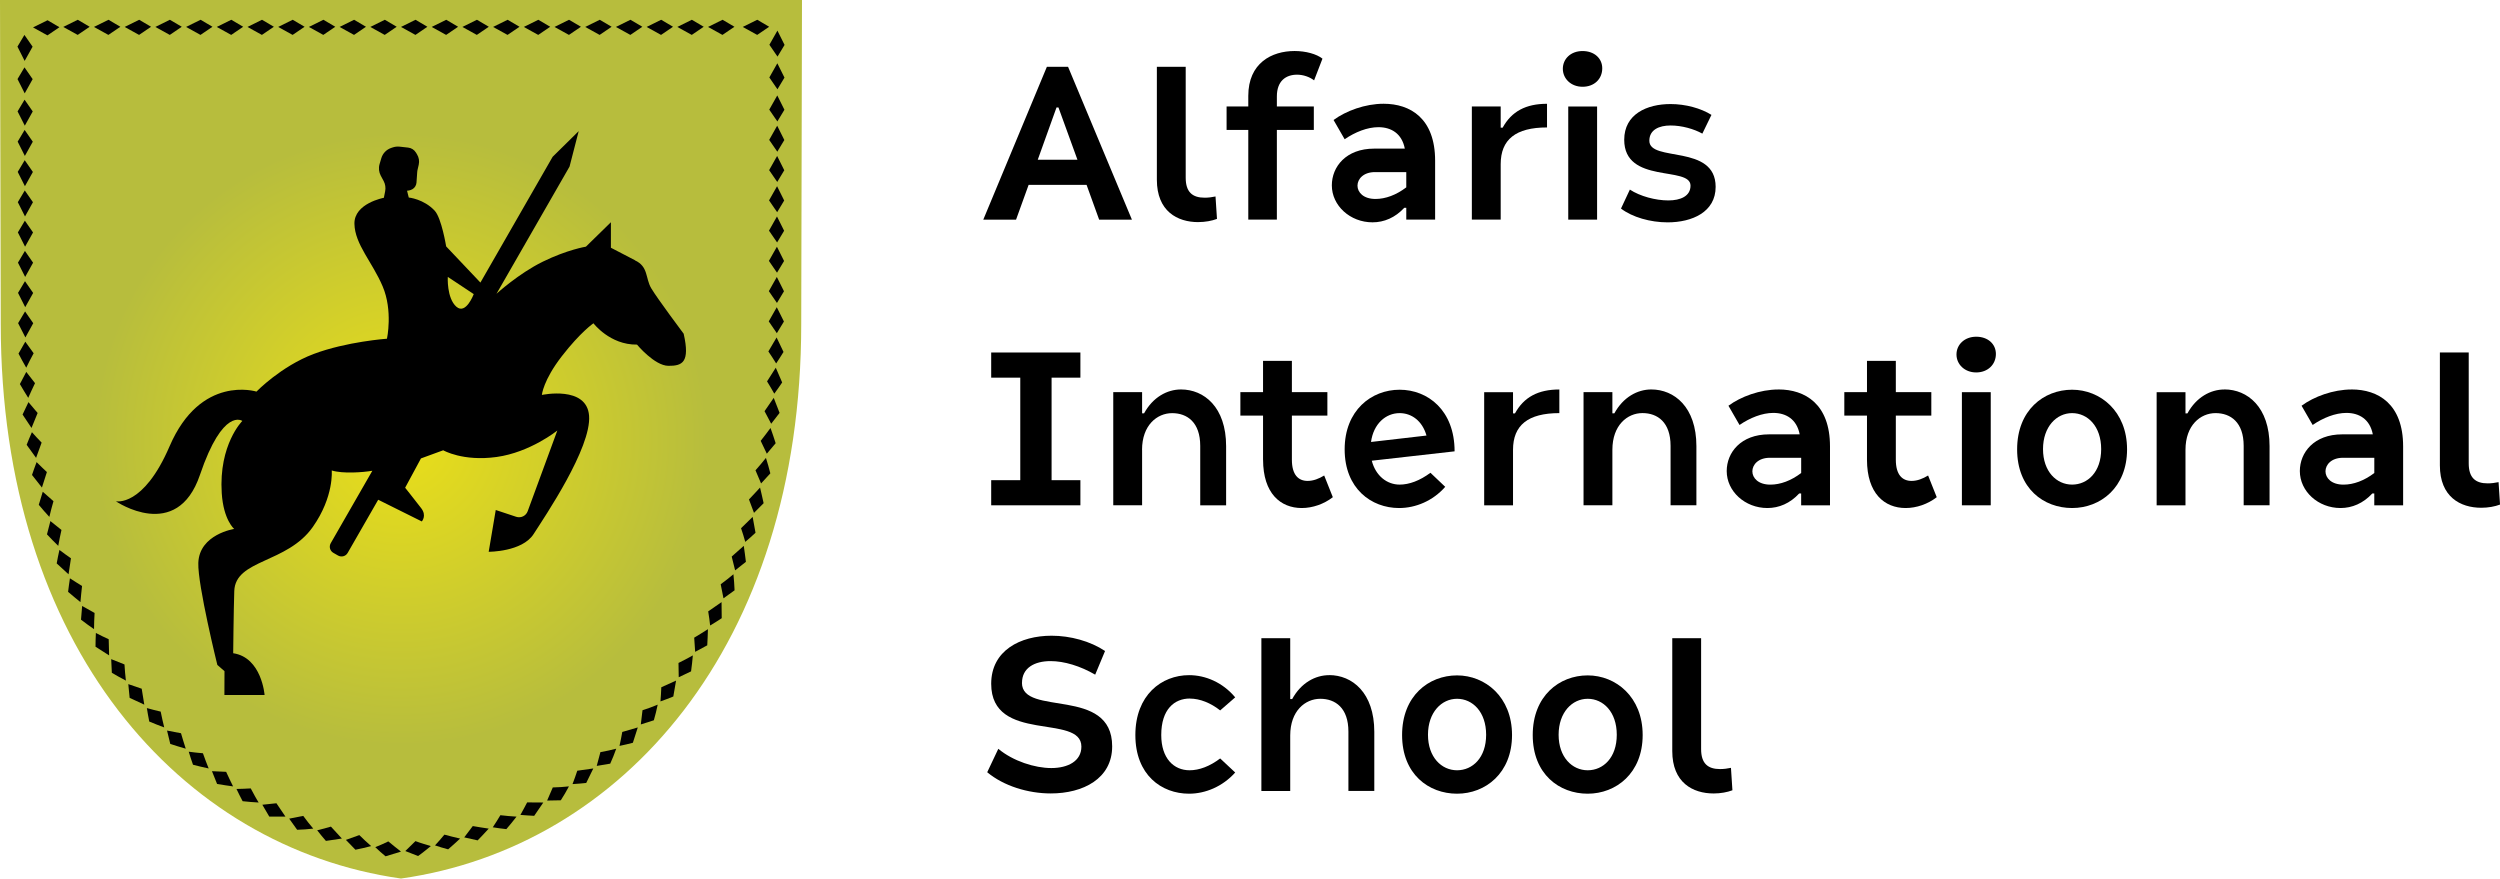 <?xml version="1.0" encoding="UTF-8"?><svg id="Layer_2" xmlns="http://www.w3.org/2000/svg" xmlns:xlink="http://www.w3.org/1999/xlink" viewBox="0 0 853.69 300"><defs><style>.cls-1{fill:#010101;}.cls-2{fill:url(#radial-gradient);}</style><radialGradient id="radial-gradient" cx="136.93" cy="150" fx="136.93" fy="150" r="143.61" gradientUnits="userSpaceOnUse"><stop offset="0" stop-color="#eadf19"/><stop offset=".73" stop-color="#b7bd3d"/></radialGradient></defs><g id="Layer_1-2"><path d="m351.26,63.13h19.78l4.29,11.87h11.19l-21.8-52.18h-7.24l-21.71,52.18h11.19l4.29-11.87Zm9.51-26.43h.67l6.48,17.84h-13.55l6.4-17.84Z"/><path d="m409.17,75.84c2.36,0,4.63-.42,6.4-1.09l-.5-7.66c-1.18.25-2.44.42-3.7.42-4.21,0-6.48-1.94-6.48-6.82V22.82h-9.85v38.55c0,10.77,6.99,14.48,14.14,14.48Z"/><path d="m426.26,75h9.76v-30.64h12.62v-8h-12.62v-3.45c0-5.22,3.03-7.41,6.9-7.41,2.1,0,4.29.76,5.81,1.94l2.86-7.41c-2.02-1.6-5.72-2.61-9.51-2.61-7.83,0-15.82,4.12-15.82,15.32v3.62h-7.41v8h7.41v30.64Z"/><path d="m454.79,63.3c0,6.9,6.23,12.62,13.89,12.62,3.96,0,7.74-1.6,10.86-4.97h.67v4.04h9.85v-20.12c0-14.48-8.5-19.44-17.59-19.44-6.31,0-12.88,2.44-17.09,5.55l3.79,6.57c3.54-2.44,7.74-4.12,11.53-4.12,4.29,0,8,2.1,9.01,7.32h-10.44c-9.68,0-14.48,6.23-14.48,12.54Zm25.42-4.54v5.22c-3.45,2.61-7.07,3.96-10.52,3.96-4.12,0-6.14-2.27-6.14-4.54s2.02-4.63,5.98-4.63h10.69Z"/><path d="m512.45,56.06c0-8.42,5.13-12.54,15.82-12.54v-8.08c-7.24,0-12.12,2.61-15.15,8.16h-.67v-7.24h-9.85v38.63h9.85v-18.94Z"/><rect x="535.52" y="36.37" width="9.85" height="38.63"/><path d="m540.4,29.63c4.04,0,6.73-2.69,6.73-6.31,0-3.37-2.69-5.89-6.73-5.89s-6.73,2.69-6.73,6.06,2.78,6.14,6.73,6.14Z"/><path d="m569.69,68.44c-4.38,0-9.68-1.43-13.13-3.7l-3.03,6.48c3.87,2.95,10.02,4.71,15.91,4.71,8.42,0,16.41-3.54,16.41-12.12,0-14.73-22.64-8.33-22.64-15.74,0-3.79,3.37-5.22,7.24-5.22s8,1.18,10.86,2.78l3.11-6.4c-3.62-2.27-8.84-3.7-13.97-3.7-8.08,0-15.82,3.45-15.82,12.2,0,15.23,22.64,8.84,22.64,15.66,0,3.62-3.45,5.05-7.58,5.05Z"/><polygon points="368.93 128.96 368.93 120.37 338.47 120.37 338.47 128.96 348.4 128.96 348.4 163.97 338.47 163.97 338.47 172.55 368.93 172.55 368.93 163.97 359.09 163.97 359.09 128.96 368.93 128.96"/><path d="m389.98,153.62c0-8.42,5.13-12.54,10.27-12.54s9.6,3.11,9.6,11.19v20.28h8.84v-20.2c0-13.38-7.58-19.36-15.4-19.36-4.71,0-9.59,2.61-12.62,8.16h-.67v-7.24h-9.85v38.63h9.85v-18.94Z"/><path d="m431.31,156.98c0,11.53,5.98,16.5,13.21,16.5,3.7,0,7.58-1.35,10.61-3.7l-2.95-7.41c-1.77,1.09-3.7,1.85-5.64,1.85-3.2,0-5.39-2.1-5.39-7.24v-15.07h12.12v-8h-12.12v-10.69h-9.85v10.69h-7.74v8h7.74v15.07Z"/><path d="m493.51,166.24l-5.05-4.8c-3.62,2.69-7.24,4.04-10.52,4.04-4.29,0-8.16-2.95-9.51-8.16l28.28-3.2c0-14.06-9.17-21.04-18.77-21.04s-18.77,6.99-18.77,20.37,9.09,20.03,18.6,20.03c5.64,0,11.53-2.44,15.74-7.24Zm-15.57-25.17c4.04,0,7.74,2.61,9.17,7.66l-18.94,2.19c.84-6.23,5.05-9.85,9.76-9.85Z"/><path d="m532.48,133c-7.24,0-12.12,2.61-15.15,8.16h-.67v-7.24h-9.85v38.63h9.85v-18.94c0-8.42,5.13-12.54,15.82-12.54v-8.08Z"/><path d="m579.28,172.55v-20.2c0-13.38-7.58-19.36-15.4-19.36-4.71,0-9.59,2.61-12.62,8.16h-.67v-7.24h-9.85v38.63h9.85v-18.94c0-8.42,5.13-12.54,10.27-12.54s9.6,3.11,9.6,11.19v20.28h8.84Z"/><path d="m607.31,133c-6.31,0-12.88,2.44-17.09,5.55l3.79,6.57c3.54-2.44,7.74-4.12,11.53-4.12,4.29,0,8,2.1,9.01,7.32h-10.44c-9.68,0-14.48,6.23-14.48,12.54,0,6.9,6.23,12.62,13.89,12.62,3.96,0,7.74-1.6,10.86-4.97h.67v4.04h9.85v-20.12c0-14.48-8.5-19.44-17.59-19.44Zm7.74,28.53c-3.45,2.61-7.07,3.96-10.52,3.96-4.12,0-6.14-2.27-6.14-4.54s2.02-4.63,5.98-4.63h10.69v5.22Z"/><path d="m652.77,164.22c-3.2,0-5.39-2.1-5.39-7.24v-15.07h12.12v-8h-12.12v-10.69h-9.85v10.69h-7.74v8h7.74v15.07c0,11.53,5.98,16.5,13.21,16.5,3.7,0,7.58-1.35,10.61-3.7l-2.95-7.41c-1.77,1.09-3.7,1.85-5.64,1.85Z"/><path d="m674.82,114.98c-3.96,0-6.73,2.69-6.73,6.06s2.78,6.14,6.73,6.14,6.73-2.69,6.73-6.31c0-3.37-2.69-5.89-6.73-5.89Z"/><rect x="669.94" y="133.92" width="9.85" height="38.63"/><path d="m707.57,133.08c-9.68,0-18.77,6.99-18.77,20.37s9.09,20.03,18.77,20.03,18.77-6.99,18.77-20.03-9.17-20.37-18.77-20.37Zm0,32.4c-5.3,0-9.93-4.46-9.93-12.12s4.63-12.29,9.93-12.29,9.93,4.46,9.93,12.29-4.63,12.12-9.93,12.12Z"/><path d="m759.58,133c-4.71,0-9.59,2.61-12.62,8.16h-.67v-7.24h-9.85v38.63h9.85v-18.94c0-8.42,5.13-12.54,10.27-12.54s9.6,3.11,9.6,11.19v20.28h8.84v-20.2c0-13.38-7.58-19.36-15.4-19.36Z"/><path d="m803.02,133c-6.31,0-12.88,2.44-17.09,5.55l3.79,6.57c3.54-2.44,7.74-4.12,11.53-4.12,4.29,0,8,2.1,9.01,7.32h-10.44c-9.68,0-14.48,6.23-14.48,12.54,0,6.9,6.23,12.62,13.89,12.62,3.96,0,7.74-1.6,10.86-4.97h.67v4.04h9.85v-20.12c0-14.48-8.5-19.44-17.59-19.44Zm7.74,28.53c-3.45,2.61-7.07,3.96-10.52,3.96-4.12,0-6.14-2.27-6.14-4.54s2.02-4.63,5.98-4.63h10.69v5.22Z"/><path d="m853.19,164.64c-1.18.25-2.44.42-3.7.42-4.21,0-6.48-1.94-6.48-6.82v-37.88h-9.85v38.55c0,10.77,6.99,14.48,14.14,14.48,2.36,0,4.63-.42,6.4-1.09l-.5-7.66Z"/><path d="m348.99,233.16c0-5.05,4.21-7.41,9.76-7.41,4.63,0,10.18,1.68,15.23,4.63l3.37-8.08c-5.05-3.37-11.87-5.22-18.26-5.22-10.69,0-20.62,5.05-20.62,16.41,0,20.54,30.8,10.02,30.8,21.46,0,4.97-4.63,7.32-10.27,7.32s-13.05-2.36-18.1-6.57l-3.79,8c5.64,4.71,13.97,7.24,21.71,7.24,11.03,0,20.96-5.05,20.96-16.08,0-20.62-30.81-10.02-30.81-21.71Z"/><path d="m406.31,238.55c3.45,0,7.15,1.51,10.35,4.04l5.13-4.46c-4.29-5.13-10.18-7.58-15.74-7.58-9.43,0-18.35,6.82-18.35,20.45s8.92,20.03,18.35,20.03c5.55,0,11.45-2.44,15.74-7.24l-5.13-4.8c-3.54,2.69-7.15,4.04-10.44,4.04-5.39,0-9.68-4.04-9.68-12.04,0-8.84,4.54-12.46,9.76-12.46Z"/><path d="m453.87,230.55c-4.71,0-9.59,2.61-12.62,8.16h-.67v-20.79h-9.85v52.18h9.85v-18.94c0-8.42,5.13-12.54,10.27-12.54s9.6,3.11,9.6,11.19v20.28h8.84v-20.2c0-13.38-7.58-19.36-15.4-19.36Z"/><path d="m497.55,230.63c-9.68,0-18.77,6.99-18.77,20.37s9.09,20.03,18.77,20.03,18.77-6.99,18.77-20.03-9.17-20.37-18.77-20.37Zm0,32.4c-5.3,0-9.93-4.46-9.93-12.12s4.63-12.29,9.93-12.29,9.93,4.46,9.93,12.29-4.63,12.12-9.93,12.12Z"/><path d="m542.16,230.63c-9.68,0-18.77,6.99-18.77,20.37s9.09,20.03,18.77,20.03,18.77-6.99,18.77-20.03-9.17-20.37-18.77-20.37Zm0,32.4c-5.3,0-9.93-4.46-9.93-12.12s4.63-12.29,9.93-12.29,9.93,4.46,9.93,12.29-4.63,12.12-9.93,12.12Z"/><path d="m587.37,262.62c-4.21,0-6.48-1.94-6.48-6.82v-37.88h-9.85v38.55c0,10.77,6.99,14.48,14.14,14.48,2.36,0,4.63-.42,6.4-1.09l-.5-7.66c-1.18.25-2.44.42-3.7.42Z"/><path class="cls-2" d="m136.93,0H0l.26,110.64c0,109.97,61.39,178.7,136.67,189.36,75.27-10.66,136.67-79.39,136.67-189.36l.26-110.64h-136.93Z"/><path d="m216.82,88.86l-8.21-4.26v-8.71l-8.53,8.34s-6.4,1.04-14.71,5.12c-8.31,4.08-15.83,10.97-15.83,10.97l24.95-43.44,3.12-12.1-8.9,8.77-24.66,42.94-11.7-12.35s-1.57-9.68-3.92-12.2c-3.72-3.99-8.85-4.49-8.85-4.49l-.58-2.32s1.08-.04,1.9-.56h0c.76-.48,1.25-1.29,1.32-2.19l.26-3.76c.01-.14.03-.29.06-.43l.45-1.96c.27-1.21.06-2.48-.59-3.53l-.38-.62c-.58-.94-1.56-1.56-2.65-1.68l-2.87-.32c-.83-.09-1.67,0-2.46.28l-.5.17c-1.61.56-2.85,1.86-3.33,3.5l-.59,1.99c-.4,1.34-.24,2.78.42,4.01l.95,1.75c.59,1.09.77,2.34.53,3.55l-.44,2.21s-10.21,1.89-10.05,8.9c.15,7.01,6.1,13.02,9.64,21.35,3.54,8.33,1.47,17.87,1.47,17.87,0,0-13.83.99-25.02,5.21-11.19,4.22-19.54,12.85-19.54,12.85,0,0-19.06-5.99-29.67,18.67-8.99,20.91-18.35,18.78-18.35,18.78,0,0,20.84,14.24,28.72-9.01,7.88-23.23,14.47-18.42,14.47-18.42,0,0-8.09,8.05-7.03,24.66.59,9.17,4.25,12.22,4.25,12.22,0,0-11.9,1.81-12.25,11.59-.26,7.5,6.5,34.86,6.5,34.86l2.44,2.11-.03,8.15h13.72s-.96-12.81-10.72-14.27c0,0,.15-14.62.37-21.21.36-10.91,18.01-9.37,26.83-21.92,7.29-10.38,6.45-19.28,6.45-19.28,3.77,1.18,10.72.65,13.87.1l-14.21,24.74c-.66,1.15-.27,2.63.89,3.29l1.6.92c1.15.66,2.63.27,3.29-.89l10.43-18.16,14.89,7.41s1.79-1.95-.22-4.54c-2.81-3.64-5.47-6.97-5.47-6.97l5.4-10.01,7.6-2.78s6.71,3.89,18.23,2.29c11.52-1.6,20.74-9.04,20.74-9.04l-10.13,27.57c-.58,1.59-2.32,2.42-3.92,1.89l-6.98-2.32-2.41,14.27s11.43.05,15.33-6.04c3.91-6.09,19.79-29.51,18.95-40.43-.8-10.37-16.12-7.09-16.12-7.09,0,0,.42-4.97,6.81-13.22,6.38-8.24,10.8-11.25,10.8-11.25,0,0,5.61,7.42,14.87,7.28,0,0,6,7.23,10.73,7.25,4.73.03,7.45-1.12,5.21-10.96,0,0-9.04-12.07-11.08-15.53-2.04-3.46-.92-7.42-5.59-9.54Zm-60.97,15.89c-3.36-2.97-2.94-10.2-2.94-10.2l8.86,5.88s-2.68,7.17-5.92,4.31Z"/><polygon class="cls-1" points="11.13 15.94 8.42 20.8 5.96 15.92 8.34 11.92 11.13 15.94"/><polygon class="cls-1" points="11.15 27.02 8.44 31.88 5.98 27 8.36 23 11.15 27.02"/><polygon class="cls-1" points="11.18 38.06 8.47 42.92 6 38.04 8.39 34.04 11.18 38.06"/><polygon class="cls-1" points="11.2 48.39 8.49 53.25 6.03 48.37 8.41 44.37 11.2 48.39"/><polygon class="cls-1" points="11.23 58.72 8.51 63.58 6.05 58.7 8.44 54.7 11.23 58.72"/><polygon class="cls-1" points="11.25 69.05 8.54 73.91 6.08 69.03 8.46 65.03 11.25 69.05"/><polygon class="cls-1" points="11.28 79.38 8.56 84.24 6.1 79.36 8.49 75.36 11.28 79.38"/><polygon class="cls-1" points="11.3 89.71 8.59 94.57 6.13 89.69 8.51 85.69 11.3 89.71"/><polygon class="cls-1" points="11.32 100.04 8.61 104.9 6.15 100.01 8.53 96.02 11.32 100.04"/><path class="cls-1" d="m11.35,110.37c-.91,1.62-1.81,3.23-2.68,4.86-.85-1.62-1.68-3.26-2.49-4.88l2.38-4,2.79,4.02Z"/><path class="cls-1" d="m11.49,120.63c-.9,1.63-1.72,3.27-2.53,4.93-.91-1.59-1.82-3.19-2.64-4.82l2.32-4.06,2.85,3.95Z"/><path class="cls-1" d="m11.96,130.84c-.83,1.66-1.54,3.33-2.32,5.02-.94-1.55-1.96-3.12-2.85-4.71l2.18-4.15,2.99,3.84Z"/><path class="cls-1" d="m12.85,141.03l-2.09,5.11-3.05-4.58,2.01-4.24c1.05,1.25,2.08,2.49,3.13,3.71Z"/><path class="cls-1" d="m14.21,151.15l-1.89,5.2-3.22-4.45c.55-1.45,1.17-2.89,1.8-4.32,1.08,1.21,2.17,2.4,3.32,3.57Z"/><path class="cls-1" d="m16.01,161.2l-1.69,5.29-3.39-4.3c.52-1.48.99-2.93,1.57-4.39,1.12,1.16,2.35,2.28,3.51,3.4Z"/><path class="cls-1" d="m18.26,171.15c-.48,1.77-1.02,3.58-1.41,5.36-1.27-1.34-2.41-2.73-3.61-4.13l1.36-4.46,3.67,3.23Z"/><path class="cls-1" d="m20.99,180.98c-.45,1.81-.74,3.59-1.1,5.42-1.28-1.29-2.64-2.58-3.85-3.93l1.17-4.54,3.79,3.05Z"/><path class="cls-1" d="m24.23,190.64l-.82,5.47-4.05-3.72c.24-1.52.62-3.08.93-4.6,1.32.97,2.57,1.94,3.94,2.85Z"/><path class="cls-1" d="m28.02,200.09c-.19,1.82-.41,3.68-.55,5.52-1.43-1.13-2.8-2.32-4.22-3.51.21-1.56.38-3.08.63-4.62,1.35.9,2.77,1.76,4.13,2.61Z"/><path class="cls-1" d="m32.3,209.32c-.14,1.85-.15,3.67-.19,5.52-1.49-1.05-3.03-2.1-4.45-3.24l.39-4.67,4.25,2.38Z"/><path class="cls-1" d="m37.12,218.27l.14,5.53-4.64-2.96c-.03-1.55.07-3.14.12-4.69,1.46.73,2.86,1.47,4.37,2.13Z"/><path class="cls-1" d="m42.51,226.89c.13,1.83.24,3.7.48,5.52-1.65-.82-3.2-1.75-4.8-2.67l-.22-4.66,4.54,1.82Z"/><polygon class="cls-1" points="48.39 235.18 49.27 240.62 44.27 238.3 43.81 233.61 48.39 235.18"/><path class="cls-1" d="m54.87,242.99c.39,1.78.73,3.63,1.21,5.41-1.74-.6-3.39-1.33-5.11-2.01-.28-1.55-.61-3.04-.82-4.6,1.54.47,3.17.82,4.73,1.21Z"/><path class="cls-1" d="m61.81,250.39c.49,1.76,1.06,3.49,1.62,5.27-1.74-.52-3.53-1.03-5.28-1.62l-1.11-4.57,4.76.91Z"/><path class="cls-1" d="m69.3,257.23c.63,1.7,1.24,3.49,1.96,5.18-1.81-.34-3.54-.83-5.35-1.27-.5-1.5-1.04-2.92-1.46-4.45,1.58.25,3.25.37,4.85.53Z"/><path class="cls-1" d="m77.22,263.56c.75,1.66,1.55,3.3,2.37,4.98-1.79-.26-3.63-.51-5.46-.83l-1.75-4.37c1.64.09,3.25.16,4.84.22Z"/><path class="cls-1" d="m85.62,269.22c.87,1.6,1.73,3.28,2.71,4.82-1.85-.06-3.64-.28-5.48-.45-.72-1.41-1.45-2.75-2.1-4.18,1.62,0,3.27-.12,4.87-.19Z"/><path class="cls-1" d="m94.39,274.29l3.09,4.57h-5.52c-.83-1.35-1.61-2.72-2.38-4.06,1.63-.16,3.23-.31,4.82-.51Z"/><path class="cls-1" d="m103.55,278.61l1.67,2.21c.57.72,1.16,1.42,1.75,2.13-.91.09-1.83.19-2.75.26l-2.75.14-2.72-3.8c1.62-.3,3.22-.62,4.79-.94Z"/><path class="cls-1" d="m113,282.27c1.22,1.35,2.46,2.7,3.74,4.07l-5.45.81c-1.04-1.14-2.01-2.43-2.98-3.63,1.59-.41,3.13-.75,4.69-1.25Z"/><path class="cls-1" d="m122.7,285.16c1.3,1.32,2.66,2.53,4.04,3.76-1.77.45-3.57.91-5.37,1.24l-3.26-3.36c1.56-.54,3.09-1.09,4.59-1.64Z"/><path class="cls-1" d="m132.6,287.32c1.41,1.16,2.82,2.31,4.33,3.48l-5.27,1.61c-.6-.51-1.19-1-1.78-1.52l-1.73-1.6,2.23-.94c.74-.33,1.48-.69,2.21-1.03Z"/><path class="cls-1" d="m141.87,287.22c1.74.67,3.47,1.14,5.25,1.7-1.42,1.12-2.85,2.35-4.35,3.39l-4.37-1.7c1.19-1.14,2.35-2.27,3.48-3.4Z"/><path class="cls-1" d="m151.75,285.01c1.76.45,3.57.96,5.37,1.34-1.32,1.27-2.7,2.44-4.09,3.68-1.51-.42-3-.83-4.49-1.35,1.11-1.16,2.17-2.42,3.2-3.66Z"/><path class="cls-1" d="m161.45,282.08c1.79.33,3.6.59,5.44.87-1.23,1.33-2.48,2.71-3.78,4.02l-4.59-1.03c1-1.3,1.98-2.59,2.93-3.87Z"/><path class="cls-1" d="m170.87,278.37c1.81.19,3.68.42,5.51.49-1.09,1.49-2.29,2.84-3.48,4.27-1.57-.2-3.09-.35-4.63-.63.92-1.33,1.76-2.77,2.6-4.13Z"/><path class="cls-1" d="m180.01,274l5.52.04-3.12,4.55c-1.57-.07-3.15-.21-4.7-.32.79-1.44,1.57-2.83,2.3-4.26Z"/><path class="cls-1" d="m188.76,268.89l2.77-.12c.92-.06,1.83-.15,2.75-.24-.44.8-.88,1.62-1.34,2.41l-1.44,2.34-4.67.09c.67-1.51,1.31-3.01,1.94-4.49Z"/><path class="cls-1" d="m197.13,263.18l5.47-.77-2.42,4.95c-1.54.2-3.14.27-4.68.39.56-1.54,1.15-3,1.63-4.57Z"/><path class="cls-1" d="m205.03,256.83l2.72-.53,2.68-.64-.97,2.58-1.08,2.53-4.61.77c.44-1.59.86-3.16,1.26-4.72Z"/><path class="cls-1" d="m212.48,249.95l5.31-1.55-1.68,5.24c-1.49.43-3.07.73-4.57,1.07.33-1.61.7-3.14.95-4.76Z"/><polygon class="cls-1" points="219.4 242.53 222.02 241.63 224.59 240.62 223.98 243.31 223.27 245.96 218.82 247.38 219.4 242.53"/><path class="cls-1" d="m225.83,234.68l5.03-2.27-.94,5.43c-1.44.61-2.94,1.14-4.39,1.68.11-1.64.25-3.22.29-4.84Z"/><path class="cls-1" d="m231.69,226.38c1.62-.83,3.33-1.65,4.9-2.58-.12,1.85-.39,3.62-.61,5.46-1.42.68-2.81,1.36-4.21,2,0-1.64-.04-3.28-.08-4.89Z"/><path class="cls-1" d="m237.05,217.75c1.59-.92,3.11-1.91,4.69-2.9-.07,1.81-.1,3.67-.23,5.51l-4.13,2.23-.33-4.84Z"/><path class="cls-1" d="m241.83,208.77l4.56-3.16.06,5.49c-1.3.86-2.6,1.7-3.96,2.49-.16-1.6-.4-3.22-.66-4.83Z"/><path class="cls-1" d="m246.09,199.52c1.48-1.1,2.96-2.23,4.36-3.42.2,1.83.3,3.65.39,5.48l-3.79,2.73-.95-4.79Z"/><path class="cls-1" d="m249.85,190.06c1.39-1.19,2.74-2.42,4.13-3.67.25,1.8.52,3.63.73,5.46l-3.68,2.92-1.17-4.71Z"/><polygon class="cls-1" points="253.05 180.38 257.01 176.51 257.99 181.92 256.27 183.5 254.49 185.04 253.81 182.71 253.05 180.38"/><path class="cls-1" d="m255.75,170.55c1.26-1.33,2.55-2.68,3.79-4.06.44,1.77.81,3.54,1.22,5.34l-3.29,3.3-1.72-4.59Z"/><polygon class="cls-1" points="257.98 160.6 259.8 158.5 261.55 156.36 262.34 158.99 263.05 161.64 259.89 165.09 257.98 160.6"/><path class="cls-1" d="m259.76,150.54c1.18-1.44,2.22-2.92,3.35-4.4.59,1.72,1.24,3.47,1.76,5.21l-3.02,3.58-2.09-4.39Z"/><path class="cls-1" d="m261.07,140.41l3.14-4.55,2,5.13c-.94,1.25-1.92,2.49-2.87,3.71-.76-1.45-1.49-2.88-2.27-4.3Z"/><path class="cls-1" d="m261.93,130.23l2.98-4.67,2.18,5.04c-.85,1.29-1.77,2.57-2.69,3.83-.8-1.41-1.6-2.81-2.47-4.2Z"/><path class="cls-1" d="m262.38,120.01l2.81-4.78,2.36,4.95c-.82,1.32-1.63,2.63-2.51,3.93-.83-1.38-1.76-2.75-2.66-4.1Z"/><polygon class="cls-1" points="262.51 109.74 265.25 104.9 267.69 109.79 265.27 113.78 262.51 109.74"/><polygon class="cls-1" points="262.54 99.42 265.27 94.57 267.71 99.46 265.31 103.45 262.54 99.42"/><polygon class="cls-1" points="262.56 89.09 265.3 84.24 267.74 89.13 265.33 93.12 262.56 89.09"/><polygon class="cls-1" points="262.59 78.76 265.32 73.91 267.76 78.8 265.36 82.79 262.59 78.76"/><polygon class="cls-1" points="262.61 68.43 265.35 63.58 267.78 68.47 265.38 72.46 262.61 68.43"/><polygon class="cls-1" points="262.64 58.1 265.37 53.25 267.81 58.14 265.41 62.13 262.64 58.1"/><polygon class="cls-1" points="262.66 47.77 265.39 42.92 267.83 47.81 265.43 51.8 262.66 47.77"/><polygon class="cls-1" points="262.68 37.44 265.42 32.59 267.86 37.48 265.45 41.47 262.68 37.44"/><polygon class="cls-1" points="262.71 26.46 265.44 21.61 267.88 26.5 265.48 30.49 262.71 26.46"/><polygon class="cls-1" points="262.73 15.29 265.47 10.45 267.91 15.34 265.5 19.33 262.73 15.29"/><polygon class="cls-1" points="258.56 11.92 253.63 9.2 258.59 6.75 262.65 9.14 258.56 11.92"/><polygon class="cls-1" points="246.7 11.92 241.78 9.2 246.74 6.75 250.79 9.14 246.7 11.92"/><polygon class="cls-1" points="236.22 11.92 231.29 9.2 236.25 6.75 240.3 9.14 236.22 11.92"/><polygon class="cls-1" points="225.73 11.92 220.81 9.2 225.77 6.75 229.82 9.14 225.73 11.92"/><polygon class="cls-1" points="215.25 11.92 210.32 9.2 215.28 6.75 219.34 9.14 215.25 11.92"/><polygon class="cls-1" points="204.76 11.92 199.84 9.2 204.8 6.75 208.85 9.14 204.76 11.92"/><polygon class="cls-1" points="194.28 11.92 189.35 9.2 194.31 6.75 198.37 9.14 194.28 11.92"/><polygon class="cls-1" points="183.79 11.92 178.87 9.2 183.83 6.75 187.88 9.14 183.79 11.92"/><polygon class="cls-1" points="173.31 11.92 168.38 9.2 173.34 6.75 177.4 9.14 173.31 11.92"/><polygon class="cls-1" points="162.82 11.92 157.9 9.2 162.86 6.75 166.91 9.14 162.82 11.92"/><polygon class="cls-1" points="152.34 11.92 147.41 9.2 152.38 6.75 156.43 9.14 152.34 11.92"/><polygon class="cls-1" points="141.86 11.92 136.93 9.2 141.89 6.75 145.94 9.14 141.86 11.92"/><polygon class="cls-1" points="131.37 11.92 126.45 9.2 131.41 6.75 135.46 9.14 131.37 11.92"/><polygon class="cls-1" points="120.89 11.92 115.96 9.2 120.92 6.75 124.97 9.14 120.89 11.92"/><polygon class="cls-1" points="110.4 11.92 105.48 9.2 110.44 6.75 114.49 9.14 110.4 11.92"/><polygon class="cls-1" points="99.92 11.92 94.99 9.2 99.95 6.75 104.01 9.14 99.92 11.92"/><polygon class="cls-1" points="89.43 11.92 84.51 9.2 89.47 6.75 93.52 9.14 89.43 11.92"/><polygon class="cls-1" points="78.95 11.92 74.02 9.2 78.98 6.75 83.04 9.14 78.95 11.92"/><polygon class="cls-1" points="68.46 11.92 63.54 9.2 68.5 6.75 72.55 9.14 68.46 11.92"/><polygon class="cls-1" points="57.98 11.92 53.05 9.2 58.01 6.75 62.07 9.14 57.98 11.92"/><polygon class="cls-1" points="47.49 11.92 42.57 9.2 47.53 6.75 51.58 9.14 47.49 11.92"/><polygon class="cls-1" points="37.01 11.92 32.08 9.2 37.05 6.75 41.1 9.14 37.01 11.92"/><polygon class="cls-1" points="26.53 11.92 21.6 9.2 26.56 6.75 30.61 9.14 26.53 11.92"/><polygon class="cls-1" points="16.2 12.08 11.28 9.36 16.24 6.91 20.29 9.3 16.2 12.08"/></g></svg>